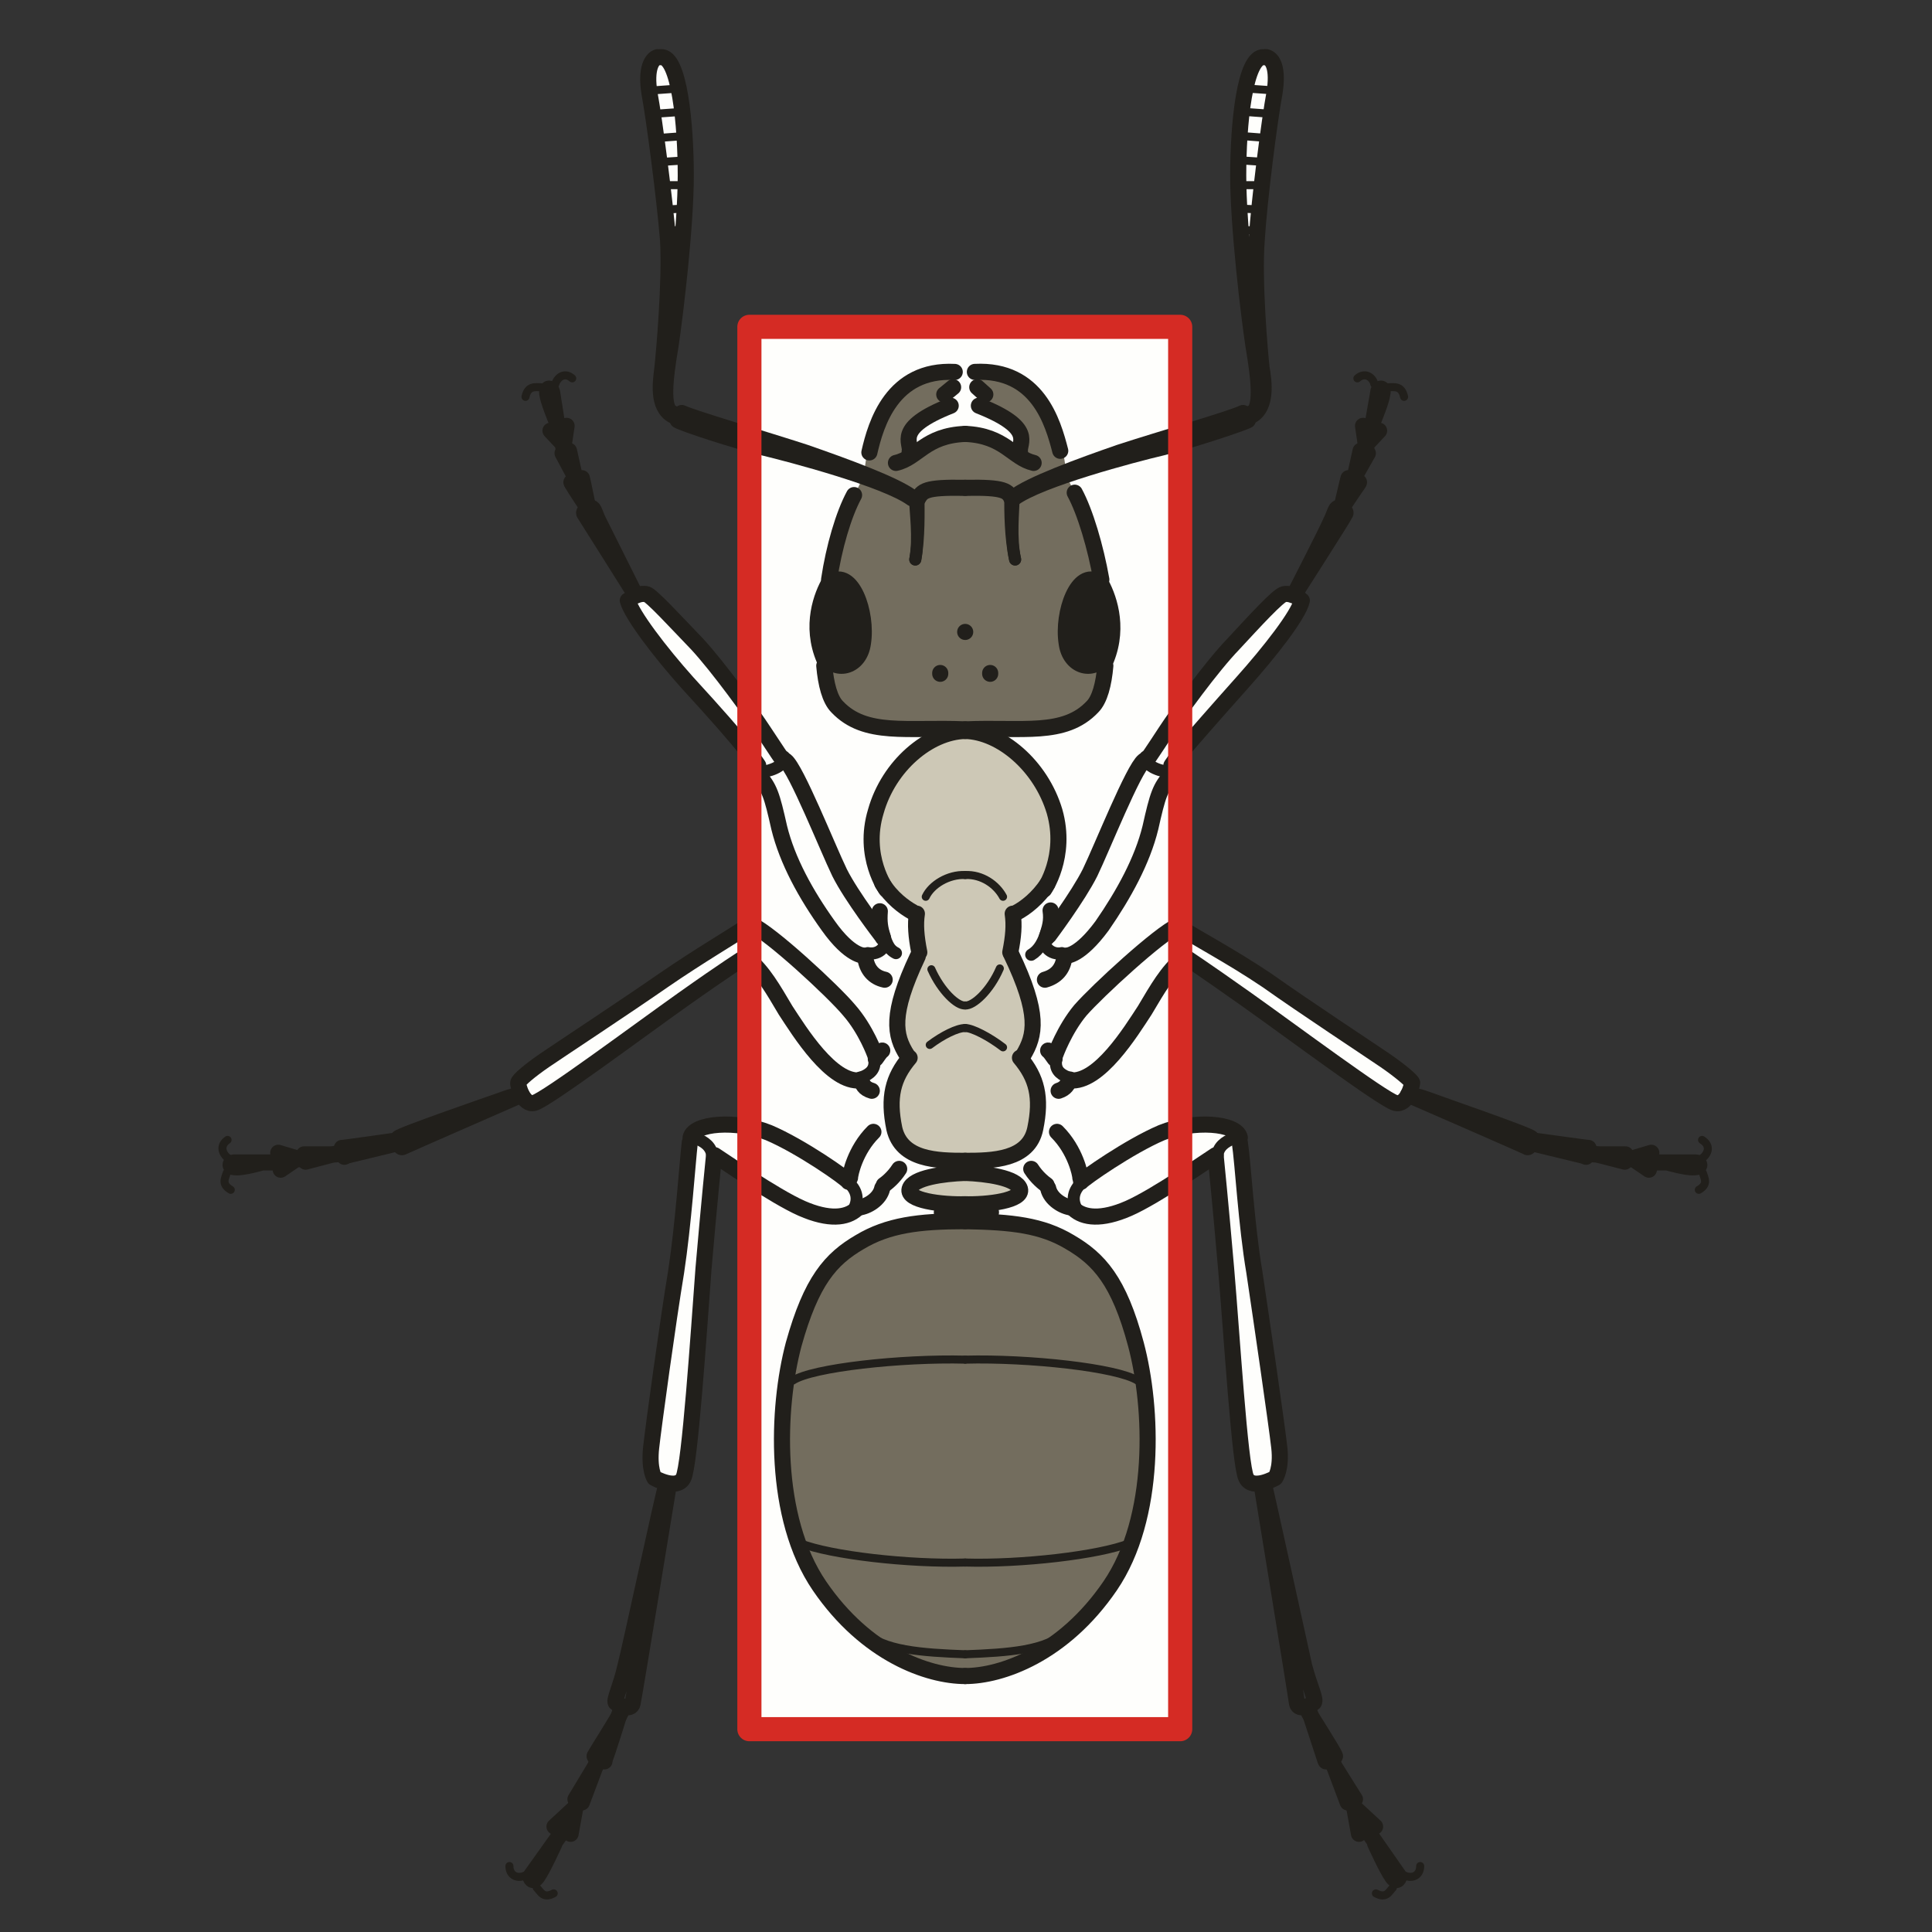 <?xml version="1.0" encoding="utf-8"?>
<!-- Generator: Adobe Illustrator 16.0.4, SVG Export Plug-In . SVG Version: 6.00 Build 0)  -->
<!DOCTYPE svg PUBLIC "-//W3C//DTD SVG 1.1//EN" "http://www.w3.org/Graphics/SVG/1.1/DTD/svg11.dtd">
<svg version="1.1" id="Ebene_1" xmlns="http://www.w3.org/2000/svg" xmlns:xlink="http://www.w3.org/1999/xlink" x="0px" y="0px"
	 width="68.031px" height="68.032px" viewBox="0 0 68.031 68.032" enable-background="new 0 0 68.031 68.032" xml:space="preserve">
<rect x="0" y="0" width="68.031" height="68.032" fill="#333333" stroke="none"/>
<rect y="0" fill="none" width="68.032" height="68.032"/>
<rect x="26.388" y="11.509" fill-rule="evenodd" clip-rule="evenodd" fill="#FEFEFC" width="15.17" height="49.38"/>
<g>
	<defs>
		<rect id="SVGID_1_" y="0.001" width="68.031" height="68.031"/>
	</defs>
	<clipPath id="SVGID_2_">
		<use xlink:href="#SVGID_1_"  overflow="visible"/>
	</clipPath>
	<path clip-path="url(#SVGID_2_)" fill-rule="evenodd" clip-rule="evenodd" fill="#FEFEFC" d="M23.552,9.383
		c0.057-0.539-0.227-3.26-0.284-4.082c-0.056-0.822-0.425-2.041-0.34-2.58c0.085-0.538,0.284-0.765,0.596-0.651
		c0.311,0.113,0.482,1.303,0.595,1.87c0.113,0.568,0.255,3.6,0.113,4.621c-0.113,1.049-0.51,4.11-0.623,4.762
		c-0.085,0.652-0.029,0.992,0.198,1.134c0.028,0,0.057,0.028,0.085,0.028c-0.085,0.114-0.17,0.227-0.227,0.369
		c-0.283-0.255-0.567-0.709-0.482-1.304C23.297,12.728,23.524,10.404,23.552,9.383"/>
	<path clip-path="url(#SVGID_2_)" fill-rule="evenodd" clip-rule="evenodd" fill="#FEFEFC" d="M44.253,9.383
		c-0.057-0.539,0.227-3.26,0.283-4.082c0.057-0.822,0.454-2.041,0.34-2.58c-0.085-0.538-0.283-0.765-0.595-0.651
		c-0.312,0.113-0.454,1.303-0.596,1.87c-0.113,0.568-0.227,3.6-0.113,4.621c0.113,1.049,0.538,4.11,0.624,4.762
		c0.085,0.652,0.028,0.992-0.199,1.134c-0.028,0-0.057,0.028-0.113,0.028c0.085,0.142,0.141,0.284,0.198,0.425
		c0.312-0.255,0.652-0.708,0.566-1.36C44.508,12.728,44.281,10.404,44.253,9.383"/>
	<path clip-path="url(#SVGID_2_)" fill-rule="evenodd" clip-rule="evenodd" fill="#FEFEFC" d="M33.534,13.068
		c-0.51,0.028-1.276,0.028-1.843,0.624c-0.567,0.566-0.823,1.218-0.993,1.615c-0.17,0.426-0.283,1.446-0.283,1.446
		S30.103,17.405,29.819,18c-0.284,0.567-0.397,1.446-0.538,1.985c-0.143,0.538-0.171,1.474-0.199,1.785
		c-0.028,0.34-0.057,1.757,0.142,2.551c0.198,0.794,0.539,0.936,0.935,1.106c0.369,0.141,1.447,0.284,1.844,0.284
		c0.425,0,2.212-0.058,2.212-0.058s0.51-4.932,0.51-5.981c0-1.077,0.028-4.195-0.454-4.308c-0.482-0.142-0.879-0.113-1.446,0.255
		c-0.595,0.34-0.737,0.368-0.737,0.368s-0.199-0.736,0.142-1.02c0.368-0.283,1.134-0.737,1.134-0.737l-0.17-0.425l0.34-0.255V13.068
		z"/>
	<path clip-path="url(#SVGID_2_)" fill-rule="evenodd" clip-rule="evenodd" fill="#FEFEFC" d="M34.44,13.068
		c0.512,0.028,1.248,0.028,1.844,0.624c0.567,0.566,0.822,1.218,0.992,1.615c0.171,0.426,0.284,1.446,0.284,1.446
		s0.283,0.652,0.596,1.247c0.283,0.567,0.396,1.446,0.538,1.985c0.143,0.538,0.171,1.474,0.199,1.785
		c0.028,0.34,0.057,1.757-0.143,2.551c-0.198,0.794-0.538,0.936-0.936,1.106c-0.368,0.141-1.446,0.284-1.843,0.284
		c-0.426,0-2.212-0.058-2.212-0.058s-0.511-4.932-0.511-5.981c0-1.077-0.028-4.195,0.454-4.308c0.481-0.142,0.879-0.113,1.445,0.255
		c0.596,0.34,0.738,0.368,0.738,0.368s0.198-0.736-0.143-1.02c-0.368-0.283-1.134-0.737-1.134-0.737l0.17-0.425L34.44,13.55V13.068z
		"/>
	<path clip-path="url(#SVGID_2_)" fill-rule="evenodd" clip-rule="evenodd" fill="#FEFEFC" d="M34.044,25.768
		c0,0-1.219,0.057-1.9,0.737c-0.68,0.68-1.247,1.389-1.389,2.296c-0.114,0.879-0.028,1.559,0.198,2.041
		c0.227,0.482,0.993,1.049,0.993,1.049l0.312,0.623l0.057,1.077c0,0-0.341,0.766-0.568,1.531c-0.226,0.766-0.141,0.992-0.028,1.445
		c0.142,0.453,0.283,0.766,0.283,0.766s-0.51,0.426-0.538,1.588c-0.029,1.162,0.283,1.473,0.708,1.7
		c0.426,0.228,1.702,0.199,1.702,0.199s0.595-0.454,0.681-1.446c0.085-0.992-0.086-12.019-0.086-12.019L34.044,25.768z"/>
	<path clip-path="url(#SVGID_2_)" fill-rule="evenodd" clip-rule="evenodd" fill="#FEFEFC" d="M33.931,25.768
		c0,0,1.22,0.057,1.9,0.737c0.68,0.68,1.247,1.389,1.389,2.296c0.114,0.879,0.028,1.559-0.198,2.041s-0.992,1.049-0.992,1.049
		l-0.341,0.623L35.66,33.59c0,0,0.341,0.766,0.567,1.531c0.227,0.766,0.142,0.992,0.028,1.445c-0.142,0.453-0.283,0.766-0.283,0.766
		s0.51,0.426,0.538,1.588s-0.283,1.473-0.709,1.7c-0.425,0.228-1.701,0.199-1.701,0.199s-0.595-0.454-0.68-1.446
		c-0.086-0.992,0.085-12.019,0.085-12.019L33.931,25.768z"/>
	<path clip-path="url(#SVGID_2_)" fill-rule="evenodd" clip-rule="evenodd" fill="#FEFEFC" d="M33.987,41.273
		c-0.34-0.028-1.872,0.17-1.843,0.566c0.028,0.426,1.361,0.623,1.843,0.596C34.47,42.407,34.356,41.245,33.987,41.273"/>
	<path clip-path="url(#SVGID_2_)" fill-rule="evenodd" clip-rule="evenodd" fill="#FEFEFC" d="M33.987,41.273
		c0.34-0.028,1.872,0.17,1.844,0.566c-0.029,0.426-1.361,0.623-1.844,0.596C33.505,42.407,33.618,41.245,33.987,41.273"/>
	<path clip-path="url(#SVGID_2_)" fill-rule="evenodd" clip-rule="evenodd" fill="#FEFEFC" d="M33.902,43.031
		c-0.51-0.113-2.269,0.085-3.205,0.565c-0.935,0.483-1.559,0.964-1.984,1.872c-0.454,0.936-0.964,2.494-0.964,2.948
		c0,0.453-0.312,2.126-0.142,3.373s0.624,2.579,0.624,2.579s0.624,1.843,1.672,2.75c1.021,0.907,2.156,1.36,2.808,1.615
		c0.681,0.256,1.985,0.198,2.779,0s2.268-1.417,2.666-1.785c0.396-0.341,1.389-1.956,1.616-2.495
		c0.227-0.538,0.794-2.721,0.566-4.79c-0.227-2.07-0.851-4.535-1.786-5.386c-0.936-0.822-2.523-1.105-2.864-1.22
		C35.32,42.973,33.902,43.031,33.902,43.031"/>
	<path clip-path="url(#SVGID_2_)" fill-rule="evenodd" clip-rule="evenodd" fill="#FEFEFC" d="M26.274,32.627
		c-0.34,0.227-3.233,1.927-3.885,2.438c-0.652,0.511-4.083,2.834-4.169,3.062c-0.113,0.227,0.114,0.624,0.511,0.596
		c0.369-0.029,2.24-1.333,3.091-1.9c0.822-0.538,4.395-3.146,4.395-3.146s0.936,0.935,1.361,1.672
		c0.425,0.737,1.021,1.814,1.645,2.211c0.595,0.425,1.021,0.482,1.021,0.482s0.283,0.481,0.737,0.538
		c0.454,0.027,0.964-0.227,0.964-0.227l0.312-1.36c0,0-0.283-0.512-0.595-0.396c-0.312,0.141-0.766,0.594-0.766,0.594
		s-0.227-0.282-0.51-0.935c-0.312-0.651-0.823-1.19-1.418-1.644c-0.624-0.453-2.212-1.871-2.212-1.871L26.274,32.627z"/>
	<path clip-path="url(#SVGID_2_)" fill-rule="evenodd" clip-rule="evenodd" fill="#FEFEFC" d="M41.672,32.627
		c0.369,0.227,3.262,1.927,3.913,2.438c0.624,0.511,4.084,2.834,4.169,3.062c0.113,0.227-0.113,0.624-0.511,0.596
		c-0.396-0.029-2.24-1.333-3.091-1.9c-0.822-0.538-4.396-3.146-4.396-3.146s-0.936,0.935-1.36,1.672
		c-0.426,0.737-1.021,1.814-1.646,2.211c-0.595,0.425-1.021,0.482-1.021,0.482s-0.283,0.481-0.737,0.538
		c-0.454,0.027-0.964-0.227-0.964-0.227l-0.312-1.36c0,0,0.284-0.512,0.596-0.396c0.312,0.141,0.766,0.594,0.766,0.594
		s0.227-0.282,0.511-0.935c0.312-0.651,0.822-1.19,1.418-1.644c0.624-0.453,2.184-1.871,2.184-1.871L41.672,32.627z"/>
	<path clip-path="url(#SVGID_2_)" fill-rule="evenodd" clip-rule="evenodd" fill="#FEFEFC" d="M31.18,31.493
		c-0.142,0.284-0.199,0.454-0.199,0.737v0.567c0,0-0.907-1.247-1.276-1.843c-0.397-0.623-1.049-2.324-1.361-2.976
		c-0.312-0.623-0.681-1.19-0.681-1.19s-1.531-2.212-2.268-3.203c-0.737-0.992-2.382-2.608-2.609-2.75
		c-0.227-0.113-0.737,0.199-0.68,0.453c0.056,0.256,1.361,1.872,2.013,2.608c0.681,0.738,2.609,2.892,2.722,3.147
		c0.086,0.283-0.028,0.312,0.142,0.652c0.198,0.368,0.369,1.417,0.624,2.296c0.255,0.85,1.162,2.211,1.616,2.721
		c0.454,0.51,1.248,0.907,1.248,0.907s-0.028,0.596,0.425,0.851c0.454,0.283,1.447,0.312,1.447,0.312s1.077-0.964,1.106-1.191
		c0.056-0.227-0.029-2.013-0.029-2.013L31.18,31.493z"/>
	<path clip-path="url(#SVGID_2_)" fill-rule="evenodd" clip-rule="evenodd" fill="#FEFEFC" d="M36.795,31.493
		c0.142,0.284,0.198,0.454,0.198,0.737v0.567c0,0,0.906-1.247,1.276-1.843c0.396-0.623,1.049-2.324,1.361-2.976
		c0.312-0.623,0.68-1.19,0.68-1.19s1.531-2.212,2.269-3.203c0.736-0.992,2.383-2.608,2.609-2.75
		c0.227-0.113,0.737,0.199,0.681,0.453c-0.057,0.256-1.361,1.872-2.014,2.608c-0.681,0.738-2.608,2.892-2.722,3.147
		c-0.086,0.283,0.028,0.312-0.143,0.652c-0.198,0.368-0.368,1.417-0.623,2.296c-0.256,0.85-1.163,2.211-1.617,2.721
		c-0.453,0.51-1.247,0.907-1.247,0.907s0.028,0.596-0.426,0.851c-0.453,0.283-1.446,0.312-1.446,0.312s-1.077-0.964-1.105-1.191
		c-0.058-0.227,0.028-2.013,0.028-2.013L36.795,31.493z"/>
	<path clip-path="url(#SVGID_2_)" fill-rule="evenodd" clip-rule="evenodd" fill="#FEFEFC" d="M31.662,39.147
		c-0.51,0.255-0.936,0.566-1.163,1.021c-0.227,0.453-0.652,1.304-0.652,1.304s-1.191-0.68-2.155-1.22
		c-0.964-0.566-1.9-0.624-2.495-0.595c-0.624,0.028-0.823,0.312-0.823,0.312s-0.482,3.657-0.595,4.734
		c-0.142,1.105-0.766,4.961-0.794,5.783c-0.057,0.849-0.142,1.445,0.056,1.615c0.199,0.17,0.341,0.17,0.341,0.17
		s0.85-0.17,0.85-0.538c0-0.398,0.908-11.057,0.908-11.057s1.304,0.88,2.184,1.391c0.85,0.51,2.013,0.964,2.551,0.65
		c0.568-0.311,0.851-0.311,1.021-0.65c0.142-0.313,0.142-0.482,0.341-0.539c0.198-0.057,0.595-0.567,0.765-1.106
		C32.201,39.913,31.662,39.147,31.662,39.147"/>
	<path clip-path="url(#SVGID_2_)" fill-rule="evenodd" clip-rule="evenodd" fill="#FEFEFC" d="M36.312,39.147
		c0.511,0.255,0.936,0.566,1.163,1.021c0.227,0.453,0.652,1.304,0.652,1.304s1.19-0.68,2.154-1.22
		c0.965-0.566,1.9-0.624,2.496-0.595c0.624,0.028,0.794,0.312,0.794,0.312s0.481,3.657,0.624,4.734
		c0.142,1.105,0.766,4.961,0.794,5.783c0.028,0.849,0.142,1.445-0.057,1.615c-0.199,0.17-0.341,0.17-0.341,0.17
		s-0.851-0.17-0.851-0.538c0-0.398-0.907-11.057-0.907-11.057s-1.305,0.88-2.184,1.391c-0.851,0.51-2.014,0.964-2.581,0.65
		c-0.538-0.311-0.822-0.311-0.992-0.65c-0.142-0.313-0.142-0.482-0.34-0.539c-0.199-0.057-0.596-0.567-0.766-1.106
		C35.773,39.913,36.312,39.147,36.312,39.147"/>
	<path clip-path="url(#SVGID_2_)" fill-rule="evenodd" clip-rule="evenodd" fill="#FEFEFC" d="M22.361,20.92
		c-0.057-0.114-1.134-2.268-1.276-2.551c-0.141-0.284-0.17-0.482-0.255-0.482c-0.057,0-0.312,0.113-0.255,0.198
		S22.361,20.92,22.361,20.92"/>
	<path clip-path="url(#SVGID_2_)" fill-rule="evenodd" clip-rule="evenodd" fill="#FEFEFC" d="M45.585,20.92
		c0.057-0.114,1.163-2.268,1.276-2.551c0.142-0.284,0.17-0.482,0.255-0.482c0.058,0,0.312,0.113,0.256,0.198
		C47.344,18.17,45.585,20.92,45.585,20.92"/>
	<path clip-path="url(#SVGID_2_)" fill-rule="evenodd" clip-rule="evenodd" fill="#FEFEFC" d="M18.363,38.551
		c-0.113,0.027-0.284,0.027-0.652,0.171c-0.397,0.141-3.687,1.274-3.687,1.36c0,0.085,0.057,0.34,0.142,0.312
		C14.28,40.337,18.363,38.551,18.363,38.551"/>
	<path clip-path="url(#SVGID_2_)" fill-rule="evenodd" clip-rule="evenodd" fill="#FEFEFC" d="M49.584,38.551
		c0.142,0.027,0.283,0.027,0.681,0.171c0.368,0.141,3.657,1.274,3.657,1.36c0,0.085-0.057,0.34-0.142,0.312
		C53.695,40.337,49.584,38.551,49.584,38.551"/>
	<path clip-path="url(#SVGID_2_)" fill-rule="evenodd" clip-rule="evenodd" fill="#CDC8B6" d="M33.931,25.768
		c-0.34,0.057-1.248,0.198-1.787,0.737c-0.68,0.68-1.247,1.389-1.389,2.296c-0.114,0.822-0.028,1.474,0.142,1.927
		c0.453,0.596,1.021,1.078,1.021,1.078v0.056l0.028,0.029l0.113,0.198l0.114,0.085v0.17l0.085,0.17l0.057,1.077
		c0,0-0.341,0.766-0.568,1.531c-0.226,0.766-0.141,0.992-0.028,1.445c0.142,0.453,0.284,0.766,0.284,0.766s-0.51,0.426-0.539,1.588
		c0,0.198,0,0.34,0.029,0.51c0.084,0.454,0.311,0.851,0.481,1.077c0.057,0.028,0.114,0.085,0.199,0.113
		c0.425,0.228,1.701,0.199,1.701,0.199s0.596-0.454,0.681-1.446S34.47,27.354,34.47,27.354l-0.426-1.587H33.931z"/>
	<path clip-path="url(#SVGID_2_)" fill-rule="evenodd" clip-rule="evenodd" fill="#CDC8B6" d="M34.044,25.768
		c0.34,0.057,1.248,0.198,1.787,0.737c0.68,0.68,1.247,1.389,1.389,2.296c0.114,0.879,0.028,1.559-0.198,2.041
		c-0.085,0.198-0.283,0.425-0.482,0.595c-0.255,0.114-0.453,0.142-0.481,0.425l-0.028,0.029l-0.085,0.113
		c-0.057,0.057-0.113,0.085-0.113,0.085s-0.029,0.114-0.029,0.255l-0.113,0.17L35.66,33.59c0,0,0.341,0.766,0.567,1.531
		c0.227,0.766,0.142,0.992,0.028,1.445c-0.028,0.114-0.057,0.199-0.085,0.283c-0.028,0-0.057,0.029-0.057,0.029l0.028,0.056
		c-0.113,0.255-0.17,0.397-0.17,0.397s0.17,0.17,0.312,0.539l0.17,0.595c0.027,0.141,0.057,0.284,0.057,0.454
		c0.028,1.162-0.283,1.473-0.709,1.7c-0.425,0.228-1.701,0.199-1.701,0.199s-0.596-0.454-0.681-1.446s0.085-12.019,0.085-12.019
		l0.426-1.587H34.044z"/>
	<path clip-path="url(#SVGID_2_)" fill-rule="evenodd" clip-rule="evenodd" fill="#CDC8B6" d="M33.987,41.273
		c-0.34-0.028-1.872,0.17-1.843,0.566c0.028,0.426,1.361,0.623,1.843,0.596C34.47,42.407,34.356,41.245,33.987,41.273"/>
	<path clip-path="url(#SVGID_2_)" fill-rule="evenodd" clip-rule="evenodd" fill="#CDC8B6" d="M33.987,41.273
		c0.34-0.028,1.872,0.17,1.844,0.566c-0.029,0.426-1.361,0.623-1.844,0.596C33.505,42.407,33.618,41.245,33.987,41.273"/>
	<path clip-path="url(#SVGID_2_)" fill-rule="evenodd" clip-rule="evenodd" fill="#CDC8B6" d="M31.407,38.523
		c0.312-0.058,0.539-0.17,0.539-0.17l0.312-1.36c0,0-0.255-0.483-0.567-0.396c0.056,0.255,0.113,0.452,0.113,0.537
		c0,0.114-0.227,0.397-0.369,0.823C31.407,38.155,31.407,38.325,31.407,38.523"/>
	<path clip-path="url(#SVGID_2_)" fill-rule="evenodd" clip-rule="evenodd" fill="#CDC8B6" d="M36.482,38.495
		c-0.255-0.058-0.453-0.143-0.453-0.143l-0.312-1.359c0,0,0.256-0.512,0.596-0.396c-0.028,0.056-0.028,0.085-0.057,0.142v0.027
		c-0.086,0.085-0.142,0.114-0.142,0.114l0.028,0.085c-0.057,0.113-0.085,0.141-0.028,0.283
		C36.199,37.446,36.341,38.013,36.482,38.495"/>
	<path clip-path="url(#SVGID_2_)" fill-rule="evenodd" clip-rule="evenodd" fill="#CDC8B6" d="M31.804,34.725
		c0.284,0.028,0.539,0.057,0.539,0.057s1.078-0.964,1.106-1.191c0.057-0.227-0.028-2.012-0.028-2.012l-1.815-0.057
		c0.17,0.17,0.312,0.283,0.312,0.283s0,0.085,0.028,0.227c0.142,0.085,0.227,0.142,0.227,0.142s0.085,1.134,0.057,1.36
		c0,0.086-0.086,0.255-0.199,0.482C31.974,34.215,31.917,34.441,31.804,34.725"/>
	<path clip-path="url(#SVGID_2_)" fill-rule="evenodd" clip-rule="evenodd" fill="#CDC8B6" d="M36.171,34.725
		c-0.283,0.028-0.539,0.057-0.539,0.057s-1.077-0.964-1.105-1.191c-0.058-0.227,0.028-2.012,0.028-2.012l1.814-0.057
		c-0.198,0.057-0.312,0.141-0.312,0.396v0.029c-0.142,0.085-0.227,0.142-0.227,0.142s-0.171,0.907-0.114,1.219
		C35.717,33.562,36.001,34.158,36.171,34.725"/>
	<path clip-path="url(#SVGID_2_)" fill-rule="evenodd" clip-rule="evenodd" fill="#CDC8B6" d="M31.662,39.147
		c-0.085,0.027-0.142,0.085-0.227,0.112c0.114,0.568,0.369,1.021,0.539,1.247l0.028-0.085
		C32.201,39.913,31.662,39.147,31.662,39.147"/>
	<path clip-path="url(#SVGID_2_)" fill-rule="evenodd" clip-rule="evenodd" fill="#CDC8B6" d="M36.312,39.147
		c0.085,0.027,0.142,0.085,0.227,0.112c-0.057,0.709-0.113,0.908-0.538,1.276l-0.028-0.114
		C35.773,39.913,36.312,39.147,36.312,39.147"/>
	<path clip-path="url(#SVGID_2_)" fill-rule="evenodd" clip-rule="evenodd" fill="#736D5E" d="M33.902,43.031
		c-0.51-0.113-2.269,0.085-3.205,0.565c-0.935,0.483-1.559,0.964-1.984,1.872c-0.454,0.936-0.964,2.494-0.964,2.948
		c0,0.453-0.312,2.126-0.142,3.373s0.624,2.579,0.624,2.579s0.624,1.843,1.672,2.75c1.021,0.907,2.156,1.36,2.808,1.615
		c0.681,0.256,1.985,0.198,2.779,0s2.268-1.417,2.666-1.785c0.396-0.341,1.389-1.956,1.616-2.495
		c0.227-0.538,0.794-2.721,0.566-4.79c-0.227-2.07-0.851-4.535-1.786-5.386c-0.936-0.822-2.523-1.105-2.864-1.22
		C35.32,42.973,33.902,43.031,33.902,43.031"/>
	<path clip-path="url(#SVGID_2_)" fill-rule="evenodd" clip-rule="evenodd" fill="#736D5E" d="M33.534,13.068
		c-0.51,0.028-1.276,0.028-1.843,0.624c-0.567,0.566-0.823,1.218-0.993,1.615c-0.17,0.426-0.283,1.446-0.283,1.446
		S30.103,17.405,29.819,18c-0.284,0.567-0.397,1.446-0.538,1.985c-0.143,0.538-0.171,1.474-0.199,1.785
		c-0.028,0.34-0.057,1.757,0.142,2.551c0.198,0.794,0.539,0.936,0.935,1.106c0.369,0.141,1.447,0.284,1.844,0.284
		c0.425,0,2.212-0.058,2.212-0.058s0.51-4.932,0.51-5.981c0-1.077,0.028-4.195-0.454-4.308c-0.482-0.142-0.879-0.113-1.446,0.255
		c-0.595,0.34-0.737,0.368-0.737,0.368s-0.199-0.736,0.142-1.02c0.368-0.283,1.134-0.737,1.134-0.737l-0.17-0.425l0.34-0.255V13.068
		z"/>
	<path clip-path="url(#SVGID_2_)" fill-rule="evenodd" clip-rule="evenodd" fill="#736D5E" d="M34.44,13.068
		c0.512,0.028,1.248,0.028,1.844,0.624c0.567,0.566,0.822,1.218,0.992,1.615c0.171,0.426,0.284,1.446,0.284,1.446
		s0.283,0.652,0.596,1.247c0.283,0.567,0.396,1.446,0.538,1.985c0.143,0.538,0.171,1.474,0.199,1.785
		c0.028,0.34,0.057,1.757-0.143,2.551c-0.198,0.794-0.538,0.936-0.936,1.106c-0.368,0.141-1.446,0.284-1.843,0.284
		c-0.426,0-2.212-0.058-2.212-0.058s-0.511-4.932-0.511-5.981c0-1.077-0.028-4.195,0.454-4.308c0.481-0.142,0.879-0.113,1.445,0.255
		c0.596,0.34,0.738,0.368,0.738,0.368s0.198-0.736-0.143-1.02c-0.368-0.283-1.134-0.737-1.134-0.737l0.17-0.425L34.44,13.55V13.068z
		"/>
	<path clip-path="url(#SVGID_2_)" fill-rule="evenodd" clip-rule="evenodd" fill="#736D5E" d="M34.044,25.768h-0.113H34.044z"/>
	<path clip-path="url(#SVGID_2_)" fill-rule="evenodd" clip-rule="evenodd" fill="#736D5E" d="M33.931,25.768h0.113H33.931z"/>
	
		<line clip-path="url(#SVGID_2_)" fill="none" stroke="#211F1B" stroke-width="0.283" stroke-linecap="round" stroke-linejoin="round" stroke-miterlimit="10" x1="23.098" y1="3.175" x2="23.892" y2="3.118"/>
	
		<line clip-path="url(#SVGID_2_)" fill="none" stroke="#211F1B" stroke-width="0.283" stroke-linecap="round" stroke-linejoin="round" stroke-miterlimit="10" x1="23.184" y1="3.998" x2="24.005" y2="3.94"/>
	
		<line clip-path="url(#SVGID_2_)" fill="none" stroke="#211F1B" stroke-width="0.283" stroke-linecap="round" stroke-linejoin="round" stroke-miterlimit="10" x1="23.325" y1="4.848" x2="24.091" y2="4.791"/>
	
		<line clip-path="url(#SVGID_2_)" fill="none" stroke="#211F1B" stroke-width="0.283" stroke-linecap="round" stroke-linejoin="round" stroke-miterlimit="10" x1="23.354" y1="5.698" x2="24.232" y2="5.641"/>
	
		<line clip-path="url(#SVGID_2_)" fill="none" stroke="#211F1B" stroke-width="0.283" stroke-linecap="round" stroke-linejoin="round" stroke-miterlimit="10" x1="23.524" y1="6.52" x2="24.232" y2="6.52"/>
	
		<line clip-path="url(#SVGID_2_)" fill="none" stroke="#211F1B" stroke-width="0.283" stroke-linecap="round" stroke-linejoin="round" stroke-miterlimit="10" x1="23.581" y1="7.37" x2="24.205" y2="7.342"/>
	
		<line clip-path="url(#SVGID_2_)" fill="none" stroke="#211F1B" stroke-width="0.283" stroke-linecap="round" stroke-linejoin="round" stroke-miterlimit="10" x1="23.694" y1="8.107" x2="24.119" y2="8.107"/>
	
		<line clip-path="url(#SVGID_2_)" fill="none" stroke="#211F1B" stroke-width="0.283" stroke-linecap="round" stroke-linejoin="round" stroke-miterlimit="10" x1="23.75" y1="8.901" x2="24.09" y2="8.901"/>
	
		<path clip-path="url(#SVGID_2_)" fill="none" stroke="#211F1B" stroke-width="0.567" stroke-linecap="round" stroke-linejoin="round" stroke-miterlimit="10" d="
		M44.593,2.013c0.227,0.057,0.426,0.397,0.283,1.275c-0.17,0.908-0.538,3.742-0.623,5.16c-0.113,1.445,0.113,3.997,0.17,4.506
		c0.085,0.482,0.198,1.361-0.341,1.673"/>
	
		<path clip-path="url(#SVGID_2_)" fill="none" stroke="#211F1B" stroke-width="0.567" stroke-linecap="round" stroke-linejoin="round" stroke-miterlimit="10" d="
		M44.082,14.542c0.369-0.142,0.256-1.19,0.058-2.353c-0.171-1.133-0.539-4.223-0.539-6.009s0.227-4.223,0.907-4.167"/>
	
		<line clip-path="url(#SVGID_2_)" fill="none" stroke="#211F1B" stroke-width="0.283" stroke-linecap="round" stroke-linejoin="round" stroke-miterlimit="10" x1="44.734" y1="3.175" x2="43.912" y2="3.118"/>
	
		<line clip-path="url(#SVGID_2_)" fill="none" stroke="#211F1B" stroke-width="0.283" stroke-linecap="round" stroke-linejoin="round" stroke-miterlimit="10" x1="44.621" y1="3.998" x2="43.827" y2="3.94"/>
	
		<line clip-path="url(#SVGID_2_)" fill="none" stroke="#211F1B" stroke-width="0.283" stroke-linecap="round" stroke-linejoin="round" stroke-miterlimit="10" x1="44.479" y1="4.848" x2="43.742" y2="4.791"/>
	
		<line clip-path="url(#SVGID_2_)" fill="none" stroke="#211F1B" stroke-width="0.283" stroke-linecap="round" stroke-linejoin="round" stroke-miterlimit="10" x1="44.451" y1="5.698" x2="43.601" y2="5.641"/>
	
		<line clip-path="url(#SVGID_2_)" fill="none" stroke="#211F1B" stroke-width="0.283" stroke-linecap="round" stroke-linejoin="round" stroke-miterlimit="10" x1="44.281" y1="6.52" x2="43.572" y2="6.52"/>
	
		<line clip-path="url(#SVGID_2_)" fill="none" stroke="#211F1B" stroke-width="0.283" stroke-linecap="round" stroke-linejoin="round" stroke-miterlimit="10" x1="44.225" y1="7.37" x2="43.601" y2="7.342"/>
	
		<line clip-path="url(#SVGID_2_)" fill="none" stroke="#211F1B" stroke-width="0.283" stroke-linecap="round" stroke-linejoin="round" stroke-miterlimit="10" x1="44.14" y1="8.107" x2="43.686" y2="8.107"/>
	
		<line clip-path="url(#SVGID_2_)" fill="none" stroke="#211F1B" stroke-width="0.283" stroke-linecap="round" stroke-linejoin="round" stroke-miterlimit="10" x1="44.082" y1="8.901" x2="43.742" y2="8.901"/>
	
		<path clip-path="url(#SVGID_2_)" fill="none" stroke="#211F1B" stroke-width="0.567" stroke-linecap="round" stroke-linejoin="round" stroke-miterlimit="10" d="
		M29.025,23.443c0.057,0.652,0.199,1.191,0.454,1.446c0.992,1.049,2.467,0.708,4.508,0.794"/>
	
		<path clip-path="url(#SVGID_2_)" fill="none" stroke="#211F1B" stroke-width="0.567" stroke-linecap="round" stroke-linejoin="round" stroke-miterlimit="10" d="
		M38.922,23.443c-0.057,0.652-0.199,1.191-0.454,1.446c-0.992,1.049-2.467,0.708-4.481,0.794"/>
	
		<path clip-path="url(#SVGID_2_)" fill="none" stroke="#211F1B" stroke-width="0.567" stroke-linecap="round" stroke-linejoin="round" stroke-miterlimit="10" d="
		M30.074,17.433c-0.369,0.68-0.709,1.842-0.879,2.977"/>
	
		<path clip-path="url(#SVGID_2_)" fill="none" stroke="#211F1B" stroke-width="0.567" stroke-linecap="round" stroke-linejoin="round" stroke-miterlimit="10" d="
		M37.844,17.349c0.369,0.68,0.737,1.927,0.937,3.062"/>
	
		<path clip-path="url(#SVGID_2_)" fill="none" stroke="#211F1B" stroke-width="0.567" stroke-linecap="round" stroke-linejoin="round" stroke-miterlimit="10" d="
		M32.314,17.575c0.17-0.283,0.227-0.425,1.673-0.397"/>
	
		<path clip-path="url(#SVGID_2_)" fill="none" stroke="#211F1B" stroke-width="0.567" stroke-linecap="round" stroke-linejoin="round" stroke-miterlimit="10" d="
		M35.632,17.575c-0.142-0.283-0.227-0.425-1.645-0.397"/>
	
		<path clip-path="url(#SVGID_2_)" fill="none" stroke="#211F1B" stroke-width="0.567" stroke-linecap="round" stroke-linejoin="round" stroke-miterlimit="10" d="
		M33.987,15.279c-1.418,0.057-1.673,0.85-2.438,1.021"/>
	
		<path clip-path="url(#SVGID_2_)" fill="none" stroke="#211F1B" stroke-width="0.567" stroke-linecap="round" stroke-linejoin="round" stroke-miterlimit="10" d="
		M33.987,15.279c1.39,0.057,1.673,0.85,2.41,1.021"/>
	
		<path clip-path="url(#SVGID_2_)" fill="none" stroke="#211F1B" stroke-width="0.567" stroke-linecap="round" stroke-linejoin="round" stroke-miterlimit="10" d="
		M30.613,15.931c0.227-0.992,0.794-2.948,3.006-2.834"/>
	
		<path clip-path="url(#SVGID_2_)" fill="none" stroke="#211F1B" stroke-width="0.567" stroke-linecap="round" stroke-linejoin="round" stroke-miterlimit="10" d="
		M37.334,15.874c-0.256-0.992-0.795-2.891-3.006-2.778"/>
	
		<path clip-path="url(#SVGID_2_)" fill="none" stroke="#211F1B" stroke-width="0.567" stroke-linecap="round" stroke-linejoin="round" stroke-miterlimit="10" d="
		M32.031,15.902c0.085-0.312-0.567-0.822,1.446-1.616"/>
	
		<path clip-path="url(#SVGID_2_)" fill="none" stroke="#211F1B" stroke-width="0.567" stroke-linecap="round" stroke-linejoin="round" stroke-miterlimit="10" d="
		M35.916,15.902c-0.057-0.312,0.566-0.822-1.447-1.616"/>
	
		<line clip-path="url(#SVGID_2_)" fill="none" stroke="#211F1B" stroke-width="0.567" stroke-linecap="round" stroke-linejoin="round" stroke-miterlimit="10" x1="33.25" y1="13.89" x2="33.562" y2="13.635"/>
	
		<line clip-path="url(#SVGID_2_)" fill="none" stroke="#211F1B" stroke-width="0.567" stroke-linecap="round" stroke-linejoin="round" stroke-miterlimit="10" x1="34.696" y1="13.89" x2="34.412" y2="13.635"/>
	
		<path clip-path="url(#SVGID_2_)" fill="none" stroke="#211F1B" stroke-width="0.567" stroke-linecap="round" stroke-linejoin="round" stroke-miterlimit="10" d="
		M29.252,20.495c0.737-0.482,1.304,1.077,1.134,2.154c-0.113,0.822-0.907,1.049-1.333,0.482"/>
	
		<path clip-path="url(#SVGID_2_)" fill="none" stroke="#211F1B" stroke-width="0.567" stroke-linecap="round" stroke-linejoin="round" stroke-miterlimit="10" d="
		M38.694,20.495c-0.737-0.482-1.304,1.077-1.134,2.154c0.112,0.822,0.907,1.049,1.333,0.482"/>
	
		<path clip-path="url(#SVGID_2_)" fill="none" stroke="#211F1B" stroke-width="0.567" stroke-linecap="round" stroke-linejoin="round" stroke-miterlimit="10" d="
		M29.224,20.466c-0.284,0.482-0.709,1.559-0.199,2.75"/>
	
		<path clip-path="url(#SVGID_2_)" fill="none" stroke="#211F1B" stroke-width="0.567" stroke-linecap="round" stroke-linejoin="round" stroke-miterlimit="10" d="
		M38.723,20.466c0.284,0.482,0.709,1.559,0.229,2.75"/>
	
		<path clip-path="url(#SVGID_2_)" fill="none" stroke="#211F1B" stroke-width="0.567" stroke-linecap="round" stroke-linejoin="round" stroke-miterlimit="10" d="
		M33.987,25.739c-1.276,0.028-2.694,1.219-3.147,2.834c-0.482,1.588,0.368,2.75,0.368,2.75"/>
	
		<path clip-path="url(#SVGID_2_)" fill="none" stroke="#211F1B" stroke-width="0.567" stroke-linecap="round" stroke-linejoin="round" stroke-miterlimit="10" d="
		M33.987,25.739c1.248,0.028,2.666,1.219,3.147,2.834c0.454,1.588-0.368,2.75-0.368,2.75"/>
	
		<path clip-path="url(#SVGID_2_)" fill="none" stroke="#211F1B" stroke-width="0.567" stroke-linecap="round" stroke-linejoin="round" stroke-miterlimit="10" d="
		M31.095,33.023c-0.114-0.34-0.142-0.567-0.114-0.935"/>
	
		<path clip-path="url(#SVGID_2_)" fill="none" stroke="#211F1B" stroke-width="0.567" stroke-linecap="round" stroke-linejoin="round" stroke-miterlimit="10" d="
		M36.852,33.023c0.113-0.34,0.198-0.595,0.142-0.963"/>
	
		<path clip-path="url(#SVGID_2_)" fill="none" stroke="#211F1B" stroke-width="0.567" stroke-linecap="round" stroke-linejoin="round" stroke-miterlimit="10" d="
		M31.946,37.163c-0.454-0.709-0.596-1.445,0.369-3.486"/>
	
		<path clip-path="url(#SVGID_2_)" fill="none" stroke="#211F1B" stroke-width="0.567" stroke-linecap="round" stroke-linejoin="round" stroke-miterlimit="10" d="
		M36.029,37.163c0.425-0.709,0.596-1.445-0.426-3.572"/>
	
		<path clip-path="url(#SVGID_2_)" fill="none" stroke="#211F1B" stroke-width="0.567" stroke-linecap="round" stroke-linejoin="round" stroke-miterlimit="10" d="
		M33.987,40.876c-0.992,0-2.24-0.028-2.495-1.134c-0.227-1.106-0.057-1.786,0.538-2.495"/>
	
		<path clip-path="url(#SVGID_2_)" fill="none" stroke="#211F1B" stroke-width="0.567" stroke-linecap="round" stroke-linejoin="round" stroke-miterlimit="10" d="
		M33.987,40.876c0.964,0,2.24-0.028,2.467-1.134c0.228-1.106,0.057-1.786-0.538-2.495"/>
	
		<path clip-path="url(#SVGID_2_)" fill="none" stroke="#211F1B" stroke-width="0.567" stroke-linecap="round" stroke-linejoin="round" stroke-miterlimit="10" d="
		M33.987,41.301c-0.766,0.027-1.843,0.17-1.957,0.566c-0.113,0.397,1.078,0.567,2.042,0.538"/>
	
		<path clip-path="url(#SVGID_2_)" fill="none" stroke="#211F1B" stroke-width="0.567" stroke-linecap="round" stroke-linejoin="round" stroke-miterlimit="10" d="
		M33.987,41.301c0.737,0.027,1.814,0.17,1.929,0.566c0.113,0.397-1.078,0.567-2.042,0.538"/>
	
		<path clip-path="url(#SVGID_2_)" fill="none" stroke="#211F1B" stroke-width="0.567" stroke-linecap="round" stroke-linejoin="round" stroke-miterlimit="10" d="
		M33.987,59.018c-1.304,0-3.488-0.767-5.132-3.175c-1.645-2.41-1.503-6.265-0.908-8.505c0.624-2.238,1.305-3.005,2.325-3.6
		c0.993-0.595,2.07-0.737,3.715-0.737"/>
	
		<path clip-path="url(#SVGID_2_)" fill="none" stroke="#211F1B" stroke-width="0.567" stroke-linecap="round" stroke-linejoin="round" stroke-miterlimit="10" d="
		M33.987,59.018c1.276,0,3.46-0.767,5.104-3.175c1.646-2.41,1.504-6.265,0.908-8.505c-0.596-2.238-1.305-3.005-2.325-3.6
		c-0.992-0.595-2.042-0.708-3.687-0.737"/>
	
		<path clip-path="url(#SVGID_2_)" fill="none" stroke="#211F1B" stroke-width="0.283" stroke-linecap="round" stroke-linejoin="round" stroke-miterlimit="10" d="
		M33.987,36.199c-0.284,0-0.794,0.255-1.248,0.596"/>
	
		<path clip-path="url(#SVGID_2_)" fill="none" stroke="#211F1B" stroke-width="0.283" stroke-linecap="round" stroke-linejoin="round" stroke-miterlimit="10" d="
		M33.987,36.199c0.255,0,0.851,0.312,1.333,0.681"/>
	
		<path clip-path="url(#SVGID_2_)" fill="none" stroke="#211F1B" stroke-width="0.283" stroke-linecap="round" stroke-linejoin="round" stroke-miterlimit="10" d="
		M32.598,31.578c0.198-0.425,0.794-0.794,1.389-0.766"/>
	
		<path clip-path="url(#SVGID_2_)" fill="none" stroke="#211F1B" stroke-width="0.567" stroke-linecap="round" stroke-linejoin="round" stroke-miterlimit="10" d="
		M32.371,33.534c-0.113-0.567-0.142-0.992-0.085-1.36"/>
	
		<path clip-path="url(#SVGID_2_)" fill="none" stroke="#211F1B" stroke-width="0.283" stroke-linecap="round" stroke-linejoin="round" stroke-miterlimit="10" d="
		M33.987,35.405c-0.284,0.027-0.851-0.51-1.191-1.275"/>
	
		<path clip-path="url(#SVGID_2_)" fill="none" stroke="#211F1B" stroke-width="0.283" stroke-linecap="round" stroke-linejoin="round" stroke-miterlimit="10" d="
		M35.32,31.578c-0.227-0.425-0.737-0.794-1.333-0.766"/>
	
		<path clip-path="url(#SVGID_2_)" fill="none" stroke="#211F1B" stroke-width="0.567" stroke-linecap="round" stroke-linejoin="round" stroke-miterlimit="10" d="
		M35.575,33.534c0.113-0.567,0.142-0.963,0.085-1.36"/>
	
		<path clip-path="url(#SVGID_2_)" fill="none" stroke="#211F1B" stroke-width="0.283" stroke-linecap="round" stroke-linejoin="round" stroke-miterlimit="10" d="
		M33.987,35.405c0.284,0.027,0.879-0.51,1.22-1.304"/>
	
		<path clip-path="url(#SVGID_2_)" fill="none" stroke="#211F1B" stroke-width="0.567" stroke-linecap="round" stroke-linejoin="round" stroke-miterlimit="10" d="
		M31.066,31.097c0.312,0.51,0.766,0.85,1.078,1.021"/>
	
		<path clip-path="url(#SVGID_2_)" fill="none" stroke="#211F1B" stroke-width="0.567" stroke-linecap="round" stroke-linejoin="round" stroke-miterlimit="10" d="
		M36.88,31.125c-0.312,0.482-0.766,0.85-1.106,1.021"/>
	
		<path clip-path="url(#SVGID_2_)" fill="none" stroke="#211F1B" stroke-width="0.425" stroke-linecap="round" stroke-linejoin="round" stroke-miterlimit="10" d="
		M32.343,17.575c0,0.397,0.028,1.361-0.113,2.126"/>
	
		<path clip-path="url(#SVGID_2_)" fill="none" stroke="#211F1B" stroke-width="0.425" stroke-linecap="round" stroke-linejoin="round" stroke-miterlimit="10" d="
		M35.575,17.603c0,0.369,0,1.333,0.17,2.098"/>
	
		<path clip-path="url(#SVGID_2_)" fill="none" stroke="#211F1B" stroke-width="0.567" stroke-linecap="round" stroke-linejoin="round" stroke-miterlimit="10" d="
		M26.7,27.298c0.397,0.425,0.482,0.708,0.737,1.842c0.284,1.162,0.936,2.353,1.73,3.459c0.765,1.077,1.248,1.049,1.248,1.049"/>
	
		<path clip-path="url(#SVGID_2_)" fill="none" stroke="#211F1B" stroke-width="0.567" stroke-linecap="round" stroke-linejoin="round" stroke-miterlimit="10" d="
		M41.247,27.298c-0.397,0.425-0.482,0.708-0.737,1.842c-0.283,1.162-0.937,2.353-1.702,3.459c-0.794,1.077-1.247,1.049-1.247,1.049"
		/>
	
		<path clip-path="url(#SVGID_2_)" fill="none" stroke="#211F1B" stroke-width="0.567" stroke-linecap="round" stroke-linejoin="round" stroke-miterlimit="10" d="
		M24.29,40.224c-0.085,0.736-0.227,2.892-0.482,4.562c-0.284,1.702-0.794,5.415-0.879,6.181s0.113,1.076,0.113,1.076
		s0.794,0.454,1.021,0c0.227-0.424,0.539-5.073,0.709-7.369c0.198-2.297,0.369-3.97,0.369-3.97"/>
	
		<path clip-path="url(#SVGID_2_)" fill="none" stroke="#211F1B" stroke-width="0.567" stroke-linecap="round" stroke-linejoin="round" stroke-miterlimit="10" d="
		M43.657,40.224c0.113,0.736,0.227,2.892,0.511,4.562c0.255,1.702,0.794,5.415,0.879,6.181s-0.142,1.076-0.142,1.076
		s-0.795,0.454-1.021,0c-0.227-0.424-0.511-5.073-0.709-7.369c-0.198-2.297-0.368-3.97-0.368-3.97"/>
	
		<path clip-path="url(#SVGID_2_)" fill="none" stroke="#211F1B" stroke-width="0.567" stroke-linecap="round" stroke-linejoin="round" stroke-miterlimit="10" d="
		M26.388,32.57c-0.539,0.368-1.758,1.077-3.034,1.956c-1.304,0.906-3.63,2.438-4.169,2.806c-0.538,0.369-0.935,0.709-0.935,0.794
		c-0.029,0.056,0.17,0.822,0.567,0.709c0.425-0.114,3.658-2.523,5.217-3.629c1.56-1.106,2.156-1.474,2.156-1.474"/>
	
		<path clip-path="url(#SVGID_2_)" fill="none" stroke="#211F1B" stroke-width="0.567" stroke-linecap="round" stroke-linejoin="round" stroke-miterlimit="10" d="
		M41.559,32.656c0.454,0.312,1.758,0.992,3.063,1.871c1.275,0.906,3.601,2.438,4.14,2.806c0.538,0.369,0.936,0.709,0.964,0.794
		c0,0.056-0.17,0.822-0.596,0.709c-0.425-0.114-3.658-2.523-5.217-3.629c-1.561-1.106-2.128-1.474-2.128-1.474"/>
	
		<path clip-path="url(#SVGID_2_)" fill="none" stroke="#211F1B" stroke-width="0.567" stroke-linecap="round" stroke-linejoin="round" stroke-miterlimit="10" d="
		M23.467,52.271c-0.113,0.312-1.248,5.642-1.446,6.405c-0.17,0.738-0.397,1.163-0.34,1.277c0.085,0.085,0.538,0.312,0.595,0.028
		c0.057-0.256,1.276-7.711,1.276-7.711"/>
	
		<path clip-path="url(#SVGID_2_)" fill="none" stroke="#211F1B" stroke-width="0.567" stroke-linecap="round" stroke-linejoin="round" stroke-miterlimit="10" d="
		M44.508,52.271c0.085,0.312,1.248,5.642,1.418,6.405c0.198,0.738,0.425,1.163,0.34,1.277c-0.085,0.085-0.538,0.312-0.595,0.028
		c-0.029-0.256-1.248-7.711-1.248-7.711"/>
	
		<path clip-path="url(#SVGID_2_)" fill="none" stroke="#211F1B" stroke-width="0.567" stroke-linecap="round" stroke-linejoin="round" stroke-miterlimit="10" d="
		M21.851,60.322c-0.142,0.283-0.851,1.389-0.907,1.502"/>
	
		<path clip-path="url(#SVGID_2_)" fill="none" stroke="#211F1B" stroke-width="0.567" stroke-linecap="round" stroke-linejoin="round" stroke-miterlimit="10" d="
		M46.096,60.322c0.17,0.283,0.879,1.389,0.907,1.502"/>
	
		<path clip-path="url(#SVGID_2_)" fill="none" stroke="#211F1B" stroke-width="0.567" stroke-linecap="round" stroke-linejoin="round" stroke-miterlimit="10" d="
		M21.284,61.966c0.085-0.171,0.539-1.646,0.539-1.646"/>
	
		<path clip-path="url(#SVGID_2_)" fill="none" stroke="#211F1B" stroke-width="0.567" stroke-linecap="round" stroke-linejoin="round" stroke-miterlimit="10" d="
		M46.663,61.966c-0.057-0.171-0.539-1.646-0.539-1.646"/>
	
		<line clip-path="url(#SVGID_2_)" fill="none" stroke="#211F1B" stroke-width="0.567" stroke-linecap="round" stroke-linejoin="round" stroke-miterlimit="10" x1="20.943" y1="61.852" x2="21.283" y2="62.023"/>
	
		<line clip-path="url(#SVGID_2_)" fill="none" stroke="#211F1B" stroke-width="0.567" stroke-linecap="round" stroke-linejoin="round" stroke-miterlimit="10" x1="47.003" y1="61.852" x2="46.69" y2="62.023"/>
	
		<line clip-path="url(#SVGID_2_)" fill="none" stroke="#211F1B" stroke-width="0.567" stroke-linecap="round" stroke-linejoin="round" stroke-miterlimit="10" x1="20.263" y1="63.355" x2="21.084" y2="61.995"/>
	
		<line clip-path="url(#SVGID_2_)" fill="none" stroke="#211F1B" stroke-width="0.567" stroke-linecap="round" stroke-linejoin="round" stroke-miterlimit="10" x1="47.712" y1="63.355" x2="46.861" y2="61.995"/>
	
		<line clip-path="url(#SVGID_2_)" fill="none" stroke="#211F1B" stroke-width="0.567" stroke-linecap="round" stroke-linejoin="round" stroke-miterlimit="10" x1="20.489" y1="63.468" x2="21" y2="62.108"/>
	
		<line clip-path="url(#SVGID_2_)" fill="none" stroke="#211F1B" stroke-width="0.567" stroke-linecap="round" stroke-linejoin="round" stroke-miterlimit="10" x1="47.457" y1="63.468" x2="46.946" y2="62.108"/>
	
		<line clip-path="url(#SVGID_2_)" fill="none" stroke="#211F1B" stroke-width="0.567" stroke-linecap="round" stroke-linejoin="round" stroke-miterlimit="10" x1="19.525" y1="64.319" x2="20.262" y2="63.637"/>
	
		<line clip-path="url(#SVGID_2_)" fill="none" stroke="#211F1B" stroke-width="0.567" stroke-linecap="round" stroke-linejoin="round" stroke-miterlimit="10" x1="48.421" y1="64.319" x2="47.684" y2="63.637"/>
	
		<path clip-path="url(#SVGID_2_)" fill="none" stroke="#211F1B" stroke-width="0.567" stroke-linecap="round" stroke-linejoin="round" stroke-miterlimit="10" d="
		M20.007,64.206l-1.333,1.87c0,0,0.057,0.283,0.255,0c0.199-0.283,0.596-1.162,0.596-1.162"/>
	
		<path clip-path="url(#SVGID_2_)" fill="none" stroke="#211F1B" stroke-width="0.567" stroke-linecap="round" stroke-linejoin="round" stroke-miterlimit="10" d="
		M47.968,64.206l1.304,1.87c0,0-0.057,0.283-0.255,0s-0.596-1.162-0.596-1.162"/>
	
		<line clip-path="url(#SVGID_2_)" fill="none" stroke="#211F1B" stroke-width="0.567" stroke-linecap="round" stroke-linejoin="round" stroke-miterlimit="10" x1="20.092" y1="64.574" x2="20.262" y2="63.637"/>
	
		<line clip-path="url(#SVGID_2_)" fill="none" stroke="#211F1B" stroke-width="0.567" stroke-linecap="round" stroke-linejoin="round" stroke-miterlimit="10" x1="47.854" y1="64.574" x2="47.684" y2="63.637"/>
	
		<path clip-path="url(#SVGID_2_)" fill="none" stroke="#211F1B" stroke-width="0.283" stroke-linecap="round" stroke-linejoin="round" stroke-miterlimit="10" d="
		M18.901,66.473c0.142,0.142,0.227,0.396,0.596,0.198"/>
	
		<path clip-path="url(#SVGID_2_)" fill="none" stroke="#211F1B" stroke-width="0.283" stroke-linecap="round" stroke-linejoin="round" stroke-miterlimit="10" d="
		M49.045,66.473c-0.142,0.142-0.227,0.396-0.596,0.198"/>
	
		<path clip-path="url(#SVGID_2_)" fill="none" stroke="#211F1B" stroke-width="0.283" stroke-linecap="round" stroke-linejoin="round" stroke-miterlimit="10" d="
		M17.938,65.708c0,0.34,0.283,0.453,0.539,0.34"/>
	
		<path clip-path="url(#SVGID_2_)" fill="none" stroke="#211F1B" stroke-width="0.283" stroke-linecap="round" stroke-linejoin="round" stroke-miterlimit="10" d="
		M50.009,65.708c0,0.34-0.283,0.453-0.538,0.34"/>
	
		<path clip-path="url(#SVGID_2_)" fill="none" stroke="#211F1B" stroke-width="0.567" stroke-linecap="round" stroke-linejoin="round" stroke-miterlimit="10" d="
		M22.361,20.92c-0.057-0.114-1.134-2.268-1.276-2.551c-0.141-0.284-0.17-0.482-0.255-0.482c-0.057,0-0.312,0.113-0.255,0.198
		S22.361,20.92,22.361,20.92z"/>
	
		<path clip-path="url(#SVGID_2_)" fill="none" stroke="#211F1B" stroke-width="0.567" stroke-linecap="round" stroke-linejoin="round" stroke-miterlimit="10" d="
		M20.745,18.028c-0.057-0.227-0.227-1.105-0.255-1.19"/>
	
		<path clip-path="url(#SVGID_2_)" fill="none" stroke="#211F1B" stroke-width="0.567" stroke-linecap="round" stroke-linejoin="round" stroke-miterlimit="10" d="
		M20.149,17.036C20.207,17.149,20.773,18,20.773,18"/>
	
		<line clip-path="url(#SVGID_2_)" fill="none" stroke="#211F1B" stroke-width="0.567" stroke-linecap="round" stroke-linejoin="round" stroke-miterlimit="10" x1="20.489" y1="16.895" x2="20.121" y2="16.98"/>
	
		<line clip-path="url(#SVGID_2_)" fill="none" stroke="#211F1B" stroke-width="0.567" stroke-linecap="round" stroke-linejoin="round" stroke-miterlimit="10" x1="20.036" y1="15.874" x2="20.263" y2="16.895"/>
	
		<line clip-path="url(#SVGID_2_)" fill="none" stroke="#211F1B" stroke-width="0.567" stroke-linecap="round" stroke-linejoin="round" stroke-miterlimit="10" x1="19.809" y1="15.959" x2="20.263" y2="16.81"/>
	
		<line clip-path="url(#SVGID_2_)" fill="none" stroke="#211F1B" stroke-width="0.567" stroke-linecap="round" stroke-linejoin="round" stroke-miterlimit="10" x1="19.951" y1="14.995" x2="19.838" y2="15.761"/>
	
		<path clip-path="url(#SVGID_2_)" fill="none" stroke="#211F1B" stroke-width="0.567" stroke-linecap="round" stroke-linejoin="round" stroke-miterlimit="10" d="
		M19.695,15.42l-0.255-1.616c-0.028-0.141-0.199-0.198-0.17,0.057c0.028,0.255,0.312,0.935,0.312,0.935"/>
	
		<line clip-path="url(#SVGID_2_)" fill="none" stroke="#211F1B" stroke-width="0.567" stroke-linecap="round" stroke-linejoin="round" stroke-miterlimit="10" x1="19.384" y1="15.166" x2="19.838" y2="15.648"/>
	
		<path clip-path="url(#SVGID_2_)" fill="none" stroke="#211F1B" stroke-width="0.283" stroke-linecap="round" stroke-linejoin="round" stroke-miterlimit="10" d="
		M19.043,13.635c-0.199,0-0.454-0.057-0.539,0.34"/>
	
		<path clip-path="url(#SVGID_2_)" fill="none" stroke="#211F1B" stroke-width="0.283" stroke-linecap="round" stroke-linejoin="round" stroke-miterlimit="10" d="
		M20.149,13.323c-0.255-0.227-0.511-0.057-0.596,0.199"/>
	
		<path clip-path="url(#SVGID_2_)" fill="none" stroke="#211F1B" stroke-width="0.567" stroke-linecap="round" stroke-linejoin="round" stroke-miterlimit="10" d="
		M45.585,20.92c0.057-0.114,1.163-2.268,1.276-2.551c0.142-0.284,0.17-0.482,0.255-0.482c0.058,0,0.312,0.113,0.256,0.198
		C47.344,18.17,45.585,20.92,45.585,20.92z"/>
	
		<path clip-path="url(#SVGID_2_)" fill="none" stroke="#211F1B" stroke-width="0.567" stroke-linecap="round" stroke-linejoin="round" stroke-miterlimit="10" d="
		M47.202,18.028c0.057-0.227,0.255-1.105,0.283-1.19"/>
	
		<path clip-path="url(#SVGID_2_)" fill="none" stroke="#211F1B" stroke-width="0.567" stroke-linecap="round" stroke-linejoin="round" stroke-miterlimit="10" d="
		M47.825,17.036C47.74,17.149,47.174,18,47.174,18"/>
	
		<line clip-path="url(#SVGID_2_)" fill="none" stroke="#211F1B" stroke-width="0.567" stroke-linecap="round" stroke-linejoin="round" stroke-miterlimit="10" x1="47.485" y1="16.895" x2="47.854" y2="16.98"/>
	
		<line clip-path="url(#SVGID_2_)" fill="none" stroke="#211F1B" stroke-width="0.567" stroke-linecap="round" stroke-linejoin="round" stroke-miterlimit="10" x1="47.91" y1="15.874" x2="47.684" y2="16.895"/>
	
		<line clip-path="url(#SVGID_2_)" fill="none" stroke="#211F1B" stroke-width="0.567" stroke-linecap="round" stroke-linejoin="round" stroke-miterlimit="10" x1="48.166" y1="15.959" x2="47.684" y2="16.81"/>
	
		<line clip-path="url(#SVGID_2_)" fill="none" stroke="#211F1B" stroke-width="0.567" stroke-linecap="round" stroke-linejoin="round" stroke-miterlimit="10" x1="47.996" y1="14.995" x2="48.109" y2="15.761"/>
	
		<path clip-path="url(#SVGID_2_)" fill="none" stroke="#211F1B" stroke-width="0.567" stroke-linecap="round" stroke-linejoin="round" stroke-miterlimit="10" d="
		M48.251,15.42l0.283-1.616c0-0.141,0.199-0.198,0.143,0.057c-0.029,0.255-0.312,0.935-0.312,0.935"/>
	
		<line clip-path="url(#SVGID_2_)" fill="none" stroke="#211F1B" stroke-width="0.567" stroke-linecap="round" stroke-linejoin="round" stroke-miterlimit="10" x1="48.562" y1="15.166" x2="48.109" y2="15.648"/>
	
		<path clip-path="url(#SVGID_2_)" fill="none" stroke="#211F1B" stroke-width="0.283" stroke-linecap="round" stroke-linejoin="round" stroke-miterlimit="10" d="
		M48.903,13.635c0.198,0,0.453-0.057,0.539,0.34"/>
	
		<path clip-path="url(#SVGID_2_)" fill="none" stroke="#211F1B" stroke-width="0.283" stroke-linecap="round" stroke-linejoin="round" stroke-miterlimit="10" d="
		M47.797,13.323c0.256-0.227,0.539-0.057,0.596,0.199"/>
	
		<path clip-path="url(#SVGID_2_)" fill="none" stroke="#211F1B" stroke-width="0.567" stroke-linecap="round" stroke-linejoin="round" stroke-miterlimit="10" d="
		M18.363,38.551c-0.113,0.027-0.284,0.027-0.652,0.171c-0.397,0.141-3.687,1.274-3.687,1.36c0,0.085,0.057,0.34,0.142,0.312
		C14.28,40.337,18.363,38.551,18.363,38.551z"/>
	
		<path clip-path="url(#SVGID_2_)" fill="none" stroke="#211F1B" stroke-width="0.567" stroke-linecap="round" stroke-linejoin="round" stroke-miterlimit="10" d="
		M49.584,38.551c0.142,0.027,0.283,0.027,0.681,0.171c0.368,0.141,3.657,1.274,3.657,1.36c0,0.085-0.057,0.34-0.142,0.312
		C53.695,40.337,49.584,38.551,49.584,38.551z"/>
	
		<path clip-path="url(#SVGID_2_)" fill="none" stroke="#211F1B" stroke-width="0.567" stroke-linecap="round" stroke-linejoin="round" stroke-miterlimit="10" d="
		M13.911,40.167c-0.198,0.027-1.787,0.255-1.872,0.255"/>
	
		<path clip-path="url(#SVGID_2_)" fill="none" stroke="#211F1B" stroke-width="0.567" stroke-linecap="round" stroke-linejoin="round" stroke-miterlimit="10" d="
		M54.036,40.167c0.227,0.027,1.813,0.255,1.899,0.255"/>
	
		<path clip-path="url(#SVGID_2_)" fill="none" stroke="#211F1B" stroke-width="0.567" stroke-linecap="round" stroke-linejoin="round" stroke-miterlimit="10" d="
		M12.152,40.706c0.114-0.028,1.872-0.453,1.872-0.453"/>
	
		<path clip-path="url(#SVGID_2_)" fill="none" stroke="#211F1B" stroke-width="0.567" stroke-linecap="round" stroke-linejoin="round" stroke-miterlimit="10" d="
		M55.794,40.706c-0.113-0.028-1.872-0.453-1.872-0.453"/>
	
		<line clip-path="url(#SVGID_2_)" fill="none" stroke="#211F1B" stroke-width="0.567" stroke-linecap="round" stroke-linejoin="round" stroke-miterlimit="10" x1="12.067" y1="40.451" x2="12.125" y2="40.734"/>
	
		<line clip-path="url(#SVGID_2_)" fill="none" stroke="#211F1B" stroke-width="0.567" stroke-linecap="round" stroke-linejoin="round" stroke-miterlimit="10" x1="55.879" y1="40.451" x2="55.851" y2="40.734"/>
	
		<line clip-path="url(#SVGID_2_)" fill="none" stroke="#211F1B" stroke-width="0.567" stroke-linecap="round" stroke-linejoin="round" stroke-miterlimit="10" x1="10.707" y1="40.649" x2="11.84" y2="40.649"/>
	
		<line clip-path="url(#SVGID_2_)" fill="none" stroke="#211F1B" stroke-width="0.567" stroke-linecap="round" stroke-linejoin="round" stroke-miterlimit="10" x1="57.24" y1="40.649" x2="56.105" y2="40.649"/>
	
		<line clip-path="url(#SVGID_2_)" fill="none" stroke="#211F1B" stroke-width="0.567" stroke-linecap="round" stroke-linejoin="round" stroke-miterlimit="10" x1="10.763" y1="40.905" x2="11.841" y2="40.621"/>
	
		<line clip-path="url(#SVGID_2_)" fill="none" stroke="#211F1B" stroke-width="0.567" stroke-linecap="round" stroke-linejoin="round" stroke-miterlimit="10" x1="57.212" y1="40.905" x2="56.105" y2="40.621"/>
	
		<line clip-path="url(#SVGID_2_)" fill="none" stroke="#211F1B" stroke-width="0.567" stroke-linecap="round" stroke-linejoin="round" stroke-miterlimit="10" x1="9.799" y1="40.592" x2="10.565" y2="40.82"/>
	
		<line clip-path="url(#SVGID_2_)" fill="none" stroke="#211F1B" stroke-width="0.567" stroke-linecap="round" stroke-linejoin="round" stroke-miterlimit="10" x1="58.147" y1="40.592" x2="57.382" y2="40.82"/>
	
		<path clip-path="url(#SVGID_2_)" fill="none" stroke="#211F1B" stroke-width="0.567" stroke-linecap="round" stroke-linejoin="round" stroke-miterlimit="10" d="
		M9.884,40.933H8.239c-0.141,0-0.198,0.17,0.057,0.17c0.255,0.027,0.936-0.17,0.936-0.17"/>
	
		<path clip-path="url(#SVGID_2_)" fill="none" stroke="#211F1B" stroke-width="0.567" stroke-linecap="round" stroke-linejoin="round" stroke-miterlimit="10" d="
		M58.062,40.933h1.645c0.142,0,0.227,0.17-0.057,0.17c-0.255,0.027-0.936-0.17-0.936-0.17"/>
	
		<line clip-path="url(#SVGID_2_)" fill="none" stroke="#211F1B" stroke-width="0.567" stroke-linecap="round" stroke-linejoin="round" stroke-miterlimit="10" x1="9.884" y1="41.188" x2="10.423" y2="40.82"/>
	
		<line clip-path="url(#SVGID_2_)" fill="none" stroke="#211F1B" stroke-width="0.567" stroke-linecap="round" stroke-linejoin="round" stroke-miterlimit="10" x1="58.062" y1="41.188" x2="57.523" y2="40.82"/>
	
		<path clip-path="url(#SVGID_2_)" fill="none" stroke="#211F1B" stroke-width="0.283" stroke-linecap="round" stroke-linejoin="round" stroke-miterlimit="10" d="
		M7.984,41.301c-0.057,0.198-0.198,0.396,0.142,0.596"/>
	
		<path clip-path="url(#SVGID_2_)" fill="none" stroke="#211F1B" stroke-width="0.283" stroke-linecap="round" stroke-linejoin="round" stroke-miterlimit="10" d="
		M59.962,41.301c0.058,0.198,0.199,0.396-0.142,0.596"/>
	
		<path clip-path="url(#SVGID_2_)" fill="none" stroke="#211F1B" stroke-width="0.283" stroke-linecap="round" stroke-linejoin="round" stroke-miterlimit="10" d="
		M8.013,40.139c-0.284,0.198-0.199,0.48,0.028,0.651"/>
	
		<path clip-path="url(#SVGID_2_)" fill="none" stroke="#211F1B" stroke-width="0.283" stroke-linecap="round" stroke-linejoin="round" stroke-miterlimit="10" d="
		M59.934,40.139c0.312,0.198,0.228,0.48,0,0.651"/>
	
		<path clip-path="url(#SVGID_2_)" fill="none" stroke="#211F1B" stroke-width="0.283" stroke-linecap="round" stroke-linejoin="round" stroke-miterlimit="10" d="
		M33.987,47.877c-2.24-0.058-5.388,0.283-6.068,0.736"/>
	
		<path clip-path="url(#SVGID_2_)" fill="none" stroke="#211F1B" stroke-width="0.283" stroke-linecap="round" stroke-linejoin="round" stroke-miterlimit="10" d="
		M33.987,47.877c2.24-0.058,5.359,0.283,6.068,0.736"/>
	
		<path clip-path="url(#SVGID_2_)" fill="none" stroke="#211F1B" stroke-width="0.283" stroke-linecap="round" stroke-linejoin="round" stroke-miterlimit="10" d="
		M33.987,55.021c-1.985,0.057-4.735-0.255-5.813-0.682"/>
	
		<path clip-path="url(#SVGID_2_)" fill="none" stroke="#211F1B" stroke-width="0.283" stroke-linecap="round" stroke-linejoin="round" stroke-miterlimit="10" d="
		M33.987,55.021c1.957,0.057,4.707-0.255,5.785-0.682"/>
	
		<path clip-path="url(#SVGID_2_)" fill="none" stroke="#211F1B" stroke-width="0.283" stroke-linecap="round" stroke-linejoin="round" stroke-miterlimit="10" d="
		M33.987,58.252c-1.503-0.058-2.921-0.143-3.573-0.822"/>
	
		<path clip-path="url(#SVGID_2_)" fill="none" stroke="#211F1B" stroke-width="0.283" stroke-linecap="round" stroke-linejoin="round" stroke-miterlimit="10" d="
		M33.987,58.252c1.503-0.058,2.893-0.143,3.545-0.822"/>
	
		<path clip-path="url(#SVGID_2_)" fill="none" stroke="#211F1B" stroke-width="0.425" stroke-linecap="round" stroke-linejoin="round" stroke-miterlimit="10" d="
		M24.573,40.111c0.199,0.085,0.511,0.255,0.511,0.65"/>
	
		<path clip-path="url(#SVGID_2_)" fill="none" stroke="#211F1B" stroke-width="0.425" stroke-linecap="round" stroke-linejoin="round" stroke-miterlimit="10" d="
		M43.373,40.111c-0.198,0.085-0.51,0.255-0.51,0.65"/>
	
		<path clip-path="url(#SVGID_2_)" fill="none" stroke="#211F1B" stroke-width="0.567" stroke-linecap="round" stroke-linejoin="round" stroke-miterlimit="10" d="
		M30.159,42.577c-0.34,0.312-0.964,0.396-1.928-0.028c-0.965-0.425-2.836-1.729-3.063-1.871"/>
	
		<path clip-path="url(#SVGID_2_)" fill="none" stroke="#211F1B" stroke-width="0.567" stroke-linecap="round" stroke-linejoin="round" stroke-miterlimit="10" d="
		M24.318,40.054c0.113-0.512,1.616-0.624,2.75-0.17c1.135,0.481,2.751,1.614,2.808,1.729"/>
	
		<path clip-path="url(#SVGID_2_)" fill="none" stroke="#211F1B" stroke-width="0.567" stroke-linecap="round" stroke-linejoin="round" stroke-miterlimit="10" d="
		M30.755,39.856c-0.652,0.65-0.823,1.502-0.823,1.615"/>
	
		<path clip-path="url(#SVGID_2_)" fill="none" stroke="#211F1B" stroke-width="0.567" stroke-linecap="round" stroke-linejoin="round" stroke-miterlimit="10" d="
		M31.124,41.726c0.085-0.058,0.34-0.255,0.539-0.566"/>
	
		<path clip-path="url(#SVGID_2_)" fill="none" stroke="#211F1B" stroke-width="0.567" stroke-linecap="round" stroke-linejoin="round" stroke-miterlimit="10" d="
		M30.244,42.52c0.284-0.028,0.737-0.283,0.822-0.681"/>
	
		<path clip-path="url(#SVGID_2_)" fill="none" stroke="#211F1B" stroke-width="0.425" stroke-linecap="round" stroke-linejoin="round" stroke-miterlimit="10" d="
		M29.875,41.641c0.227,0.198,0.425,0.539,0.17,0.964"/>
	
		<path clip-path="url(#SVGID_2_)" fill="none" stroke="#211F1B" stroke-width="0.567" stroke-linecap="round" stroke-linejoin="round" stroke-miterlimit="10" d="
		M31.152,34.498c-0.397-0.085-0.624-0.369-0.681-0.765"/>
	
		<path clip-path="url(#SVGID_2_)" fill="none" stroke="#211F1B" stroke-width="0.567" stroke-linecap="round" stroke-linejoin="round" stroke-miterlimit="10" d="
		M36.795,34.498c0.396-0.113,0.624-0.369,0.681-0.765"/>
	
		<path clip-path="url(#SVGID_2_)" fill="none" stroke="#211F1B" stroke-width="0.567" stroke-linecap="round" stroke-linejoin="round" stroke-miterlimit="10" d="
		M27.664,26.788c0.369,0.283,1.475,3.061,1.9,3.94c0.426,0.851,1.475,2.211,1.475,2.211"/>
	
		<path clip-path="url(#SVGID_2_)" fill="none" stroke="#211F1B" stroke-width="0.567" stroke-linecap="round" stroke-linejoin="round" stroke-miterlimit="10" d="
		M40.282,26.788c-0.368,0.283-1.475,3.061-1.899,3.94c-0.426,0.851-1.446,2.211-1.446,2.211"/>
	
		<path clip-path="url(#SVGID_2_)" fill="none" stroke="#211F1B" stroke-width="0.425" stroke-linecap="round" stroke-linejoin="round" stroke-miterlimit="10" d="
		M26.756,27.185c0.227,0,0.907-0.17,0.851-0.539"/>
	
		<path clip-path="url(#SVGID_2_)" fill="none" stroke="#211F1B" stroke-width="0.425" stroke-linecap="round" stroke-linejoin="round" stroke-miterlimit="10" d="
		M41.219,27.185c-0.256,0-0.908-0.17-0.88-0.539"/>
	
		<path clip-path="url(#SVGID_2_)" fill="none" stroke="#211F1B" stroke-width="0.567" stroke-linecap="round" stroke-linejoin="round" stroke-miterlimit="10" d="
		M22.248,21.033c0.199-0.085,0.312-0.142,0.51-0.113c0.171,0.028,1.021,0.963,1.787,1.757c0.737,0.794,1.928,2.438,2.353,3.09
		c0.426,0.652,0.681,1.02,0.681,1.02"/>
	
		<path clip-path="url(#SVGID_2_)" fill="none" stroke="#211F1B" stroke-width="0.567" stroke-linecap="round" stroke-linejoin="round" stroke-miterlimit="10" d="
		M45.728,21.033c-0.229-0.085-0.341-0.142-0.511-0.113c-0.198,0.028-1.049,0.963-1.786,1.757c-0.767,0.794-1.957,2.438-2.383,3.09
		c-0.425,0.652-0.68,1.02-0.68,1.02"/>
	
		<path clip-path="url(#SVGID_2_)" fill="none" stroke="#211F1B" stroke-width="0.567" stroke-linecap="round" stroke-linejoin="round" stroke-miterlimit="10" d="
		M22.106,21.147c0.142,0.51,1.134,1.814,2.098,2.891c0.965,1.049,1.758,1.956,2.042,2.325c0.312,0.368,0.454,0.595,0.454,0.595"/>
	
		<path clip-path="url(#SVGID_2_)" fill="none" stroke="#211F1B" stroke-width="0.567" stroke-linecap="round" stroke-linejoin="round" stroke-miterlimit="10" d="
		M45.841,21.147c-0.113,0.51-1.135,1.814-2.099,2.891c-0.936,1.049-1.729,1.956-2.042,2.325c-0.312,0.368-0.453,0.595-0.453,0.595"
		/>
	
		<path clip-path="url(#SVGID_2_)" fill="none" stroke="#211F1B" stroke-width="0.567" stroke-linecap="round" stroke-linejoin="round" stroke-miterlimit="10" d="
		M30.301,38.013c0.085,0.17,0.114,0.312,0.397,0.396"/>
	
		<path clip-path="url(#SVGID_2_)" fill="none" stroke="#211F1B" stroke-width="0.567" stroke-linecap="round" stroke-linejoin="round" stroke-miterlimit="10" d="
		M26.359,33.79c0.51,0.425,0.851,1.021,1.304,1.786c0.483,0.735,1.617,2.579,2.637,2.466"/>
	
		<path clip-path="url(#SVGID_2_)" fill="none" stroke="#211F1B" stroke-width="0.567" stroke-linecap="round" stroke-linejoin="round" stroke-miterlimit="10" d="
		M26.473,32.57c0.652,0.283,2.864,2.324,3.431,3.005c0.596,0.68,0.908,1.558,0.908,1.558"/>
	
		<path clip-path="url(#SVGID_2_)" fill="none" stroke="#211F1B" stroke-width="0.567" stroke-linecap="round" stroke-linejoin="round" stroke-miterlimit="10" d="
		M31.066,36.993c-0.028,0-0.17,0.198-0.227,0.283"/>
	
		<path clip-path="url(#SVGID_2_)" fill="none" stroke="#211F1B" stroke-width="0.567" stroke-linecap="round" stroke-linejoin="round" stroke-miterlimit="10" d="
		M29.621,20.863c-0.369,0.624-0.511,1.333-0.312,1.843c0.198,0.51,0.567,0.453,0.681-0.142c0.085-0.595,0-1.276-0.142-1.446
		c-0.142-0.198-0.227,0.567-0.199,1.078c0.029,0.51,0,0.793,0,0.793"/>
	
		<path clip-path="url(#SVGID_2_)" fill="none" stroke="#211F1B" stroke-width="0.567" stroke-linecap="round" stroke-linejoin="round" stroke-miterlimit="10" d="
		M38.326,20.863c0.368,0.624,0.511,1.333,0.312,1.843c-0.199,0.51-0.568,0.453-0.682-0.142c-0.085-0.595,0-1.276,0.143-1.446
		c0.142-0.198,0.227,0.567,0.198,1.078c-0.028,0.51,0,0.793,0,0.793"/>
	
		<path clip-path="url(#SVGID_2_)" fill="none" stroke="#211F1B" stroke-width="0.425" stroke-linecap="round" stroke-linejoin="round" stroke-miterlimit="10" d="
		M26.529,32.826c0.114,0.284-0.085,0.708-0.482,0.936"/>
	
		<path clip-path="url(#SVGID_2_)" fill="none" stroke="#211F1B" stroke-width="0.425" stroke-linecap="round" stroke-linejoin="round" stroke-miterlimit="10" d="
		M41.445,32.826c-0.142,0.284,0.057,0.708,0.454,0.936"/>
	
		<path clip-path="url(#SVGID_2_)" fill="none" stroke="#211F1B" stroke-width="0.425" stroke-linecap="round" stroke-linejoin="round" stroke-miterlimit="10" d="
		M30.358,37.928c0.283-0.113,0.482-0.283,0.425-0.624"/>
	
		<path clip-path="url(#SVGID_2_)" fill="none" stroke="#211F1B" stroke-width="0.425" stroke-linecap="round" stroke-linejoin="round" stroke-miterlimit="10" d="
		M30.556,33.562c0.425,0.085,0.709-0.283,0.567-0.51"/>
	
		<path clip-path="url(#SVGID_2_)" fill="none" stroke="#211F1B" stroke-width="0.425" stroke-linecap="round" stroke-linejoin="round" stroke-miterlimit="10" d="
		M37.391,33.562c-0.397,0.085-0.709-0.283-0.567-0.51"/>
	
		<path clip-path="url(#SVGID_2_)" fill="none" stroke="#211F1B" stroke-width="0.425" stroke-linecap="round" stroke-linejoin="round" stroke-miterlimit="10" d="
		M31.549,33.562c-0.284-0.142-0.34-0.396-0.482-0.822"/>
	
		<path clip-path="url(#SVGID_2_)" fill="none" stroke="#211F1B" stroke-width="0.425" stroke-linecap="round" stroke-linejoin="round" stroke-miterlimit="10" d="
		M36.312,33.619c0.284-0.17,0.426-0.454,0.567-0.879"/>
	
		<line clip-path="url(#SVGID_2_)" fill="none" stroke="#211F1B" stroke-width="0.567" stroke-linecap="round" stroke-linejoin="round" stroke-miterlimit="10" x1="33.165" y1="42.69" x2="34.895" y2="42.69"/>
	
		<path clip-path="url(#SVGID_2_)" fill="none" stroke="#211F1B" stroke-width="0.567" stroke-linecap="round" stroke-linejoin="round" stroke-miterlimit="10" d="
		M37.815,42.577c0.341,0.312,0.964,0.396,1.929-0.028c0.964-0.425,2.835-1.729,3.062-1.871"/>
	
		<path clip-path="url(#SVGID_2_)" fill="none" stroke="#211F1B" stroke-width="0.567" stroke-linecap="round" stroke-linejoin="round" stroke-miterlimit="10" d="
		M43.657,40.054c-0.113-0.512-1.616-0.624-2.751-0.17c-1.134,0.481-2.75,1.614-2.836,1.729"/>
	
		<path clip-path="url(#SVGID_2_)" fill="none" stroke="#211F1B" stroke-width="0.567" stroke-linecap="round" stroke-linejoin="round" stroke-miterlimit="10" d="
		M37.22,39.856c0.652,0.65,0.822,1.502,0.822,1.615"/>
	
		<path clip-path="url(#SVGID_2_)" fill="none" stroke="#211F1B" stroke-width="0.567" stroke-linecap="round" stroke-linejoin="round" stroke-miterlimit="10" d="
		M36.852,41.726c-0.085-0.058-0.341-0.255-0.539-0.566"/>
	
		<path clip-path="url(#SVGID_2_)" fill="none" stroke="#211F1B" stroke-width="0.567" stroke-linecap="round" stroke-linejoin="round" stroke-miterlimit="10" d="
		M37.73,42.52c-0.283-0.028-0.737-0.283-0.822-0.681"/>
	
		<path clip-path="url(#SVGID_2_)" fill="none" stroke="#211F1B" stroke-width="0.425" stroke-linecap="round" stroke-linejoin="round" stroke-miterlimit="10" d="
		M38.1,41.641c-0.228,0.198-0.426,0.539-0.171,0.964"/>
	
		<path clip-path="url(#SVGID_2_)" fill="none" stroke="#211F1B" stroke-width="0.567" stroke-linecap="round" stroke-linejoin="round" stroke-miterlimit="10" d="
		M37.674,38.013c-0.085,0.17-0.142,0.312-0.397,0.396"/>
	
		<path clip-path="url(#SVGID_2_)" fill="none" stroke="#211F1B" stroke-width="0.567" stroke-linecap="round" stroke-linejoin="round" stroke-miterlimit="10" d="
		M41.615,33.79c-0.51,0.425-0.851,1.021-1.305,1.786c-0.481,0.735-1.616,2.579-2.637,2.466"/>
	
		<path clip-path="url(#SVGID_2_)" fill="none" stroke="#211F1B" stroke-width="0.567" stroke-linecap="round" stroke-linejoin="round" stroke-miterlimit="10" d="
		M41.474,32.599c-0.652,0.283-2.836,2.296-3.432,2.977c-0.566,0.679-0.88,1.559-0.88,1.559"/>
	
		<path clip-path="url(#SVGID_2_)" fill="none" stroke="#211F1B" stroke-width="0.567" stroke-linecap="round" stroke-linejoin="round" stroke-miterlimit="10" d="
		M36.908,36.993c0.028,0,0.17,0.198,0.227,0.283"/>
	
		<path clip-path="url(#SVGID_2_)" fill="none" stroke="#211F1B" stroke-width="0.425" stroke-linecap="round" stroke-linejoin="round" stroke-miterlimit="10" d="
		M37.589,37.928c-0.284-0.113-0.454-0.283-0.396-0.624"/>
	
		<path clip-path="url(#SVGID_2_)" fill="none" stroke="#211F1B" stroke-width="0.425" stroke-linecap="round" stroke-linejoin="round" stroke-miterlimit="10" d="
		M32.229,17.632c0,0.369,0.142,1.304,0,2.069"/>
	
		<path clip-path="url(#SVGID_2_)" fill="none" stroke="#211F1B" stroke-width="0.425" stroke-linecap="round" stroke-linejoin="round" stroke-miterlimit="10" d="
		M35.688,17.603c0,0.369-0.113,1.333,0.057,2.098"/>
	
		<line clip-path="url(#SVGID_2_)" fill="none" stroke="#211F1B" stroke-width="0.567" stroke-linecap="round" stroke-linejoin="round" stroke-miterlimit="10" x1="33.987" y1="22.252" x2="33.987" y2="22.252"/>
	
		<line clip-path="url(#SVGID_2_)" fill="none" stroke="#211F1B" stroke-width="0.567" stroke-linecap="round" stroke-linejoin="round" stroke-miterlimit="10" x1="33.108" y1="23.698" x2="33.108" y2="23.726"/>
	
		<line clip-path="url(#SVGID_2_)" fill="none" stroke="#211F1B" stroke-width="0.567" stroke-linecap="round" stroke-linejoin="round" stroke-miterlimit="10" x1="34.867" y1="23.698" x2="34.867" y2="23.726"/>
	
		<path clip-path="url(#SVGID_2_)" fill="none" stroke="#211F1B" stroke-width="0.567" stroke-linecap="round" stroke-linejoin="round" stroke-miterlimit="10" d="
		M32.116,17.519c-0.595-0.454-2.382-1.105-3.771-1.587c-1.39-0.454-3.914-1.191-4.339-1.39"/>
	
		<path clip-path="url(#SVGID_2_)" fill="none" stroke="#211F1B" stroke-width="0.567" stroke-linecap="round" stroke-linejoin="round" stroke-miterlimit="10" d="
		M23.864,14.797c0.17,0.113,2.07,0.737,3.034,0.964c0.936,0.226,4.282,1.105,5.218,1.786"/>
	
		<path clip-path="url(#SVGID_2_)" fill="none" stroke="#211F1B" stroke-width="0.567" stroke-linecap="round" stroke-linejoin="round" stroke-miterlimit="10" d="
		M35.688,17.519c0.567-0.454,2.354-1.105,3.743-1.587c1.39-0.454,3.941-1.191,4.339-1.39"/>
	
		<path clip-path="url(#SVGID_2_)" fill="none" stroke="#211F1B" stroke-width="0.567" stroke-linecap="round" stroke-linejoin="round" stroke-miterlimit="10" d="
		M43.94,14.797c-0.198,0.113-2.099,0.737-3.034,0.964c-0.964,0.226-4.31,1.105-5.218,1.786"/>
	
		<path clip-path="url(#SVGID_2_)" fill="none" stroke="#211F1B" stroke-width="0.567" stroke-linecap="round" stroke-linejoin="round" stroke-miterlimit="10" d="
		M23.155,2.013c-0.199,0.057-0.426,0.397-0.284,1.275c0.17,0.908,0.539,3.742,0.653,5.16c0.085,1.445-0.142,3.997-0.199,4.506
		c-0.057,0.482-0.199,1.361,0.369,1.673"/>
	
		<path clip-path="url(#SVGID_2_)" fill="none" stroke="#211F1B" stroke-width="0.567" stroke-linecap="round" stroke-linejoin="round" stroke-miterlimit="10" d="
		M23.666,14.542c-0.369-0.142-0.255-1.19-0.057-2.353c0.17-1.133,0.539-4.223,0.539-6.009s-0.227-4.223-0.879-4.167"/>
	
		<rect x="26.388" y="11.509" clip-path="url(#SVGID_2_)" fill="none" stroke="#D52B24" stroke-width="0.85" stroke-linecap="round" stroke-linejoin="round" stroke-miterlimit="10" width="15.17" height="49.38"/>
</g>
</svg>

